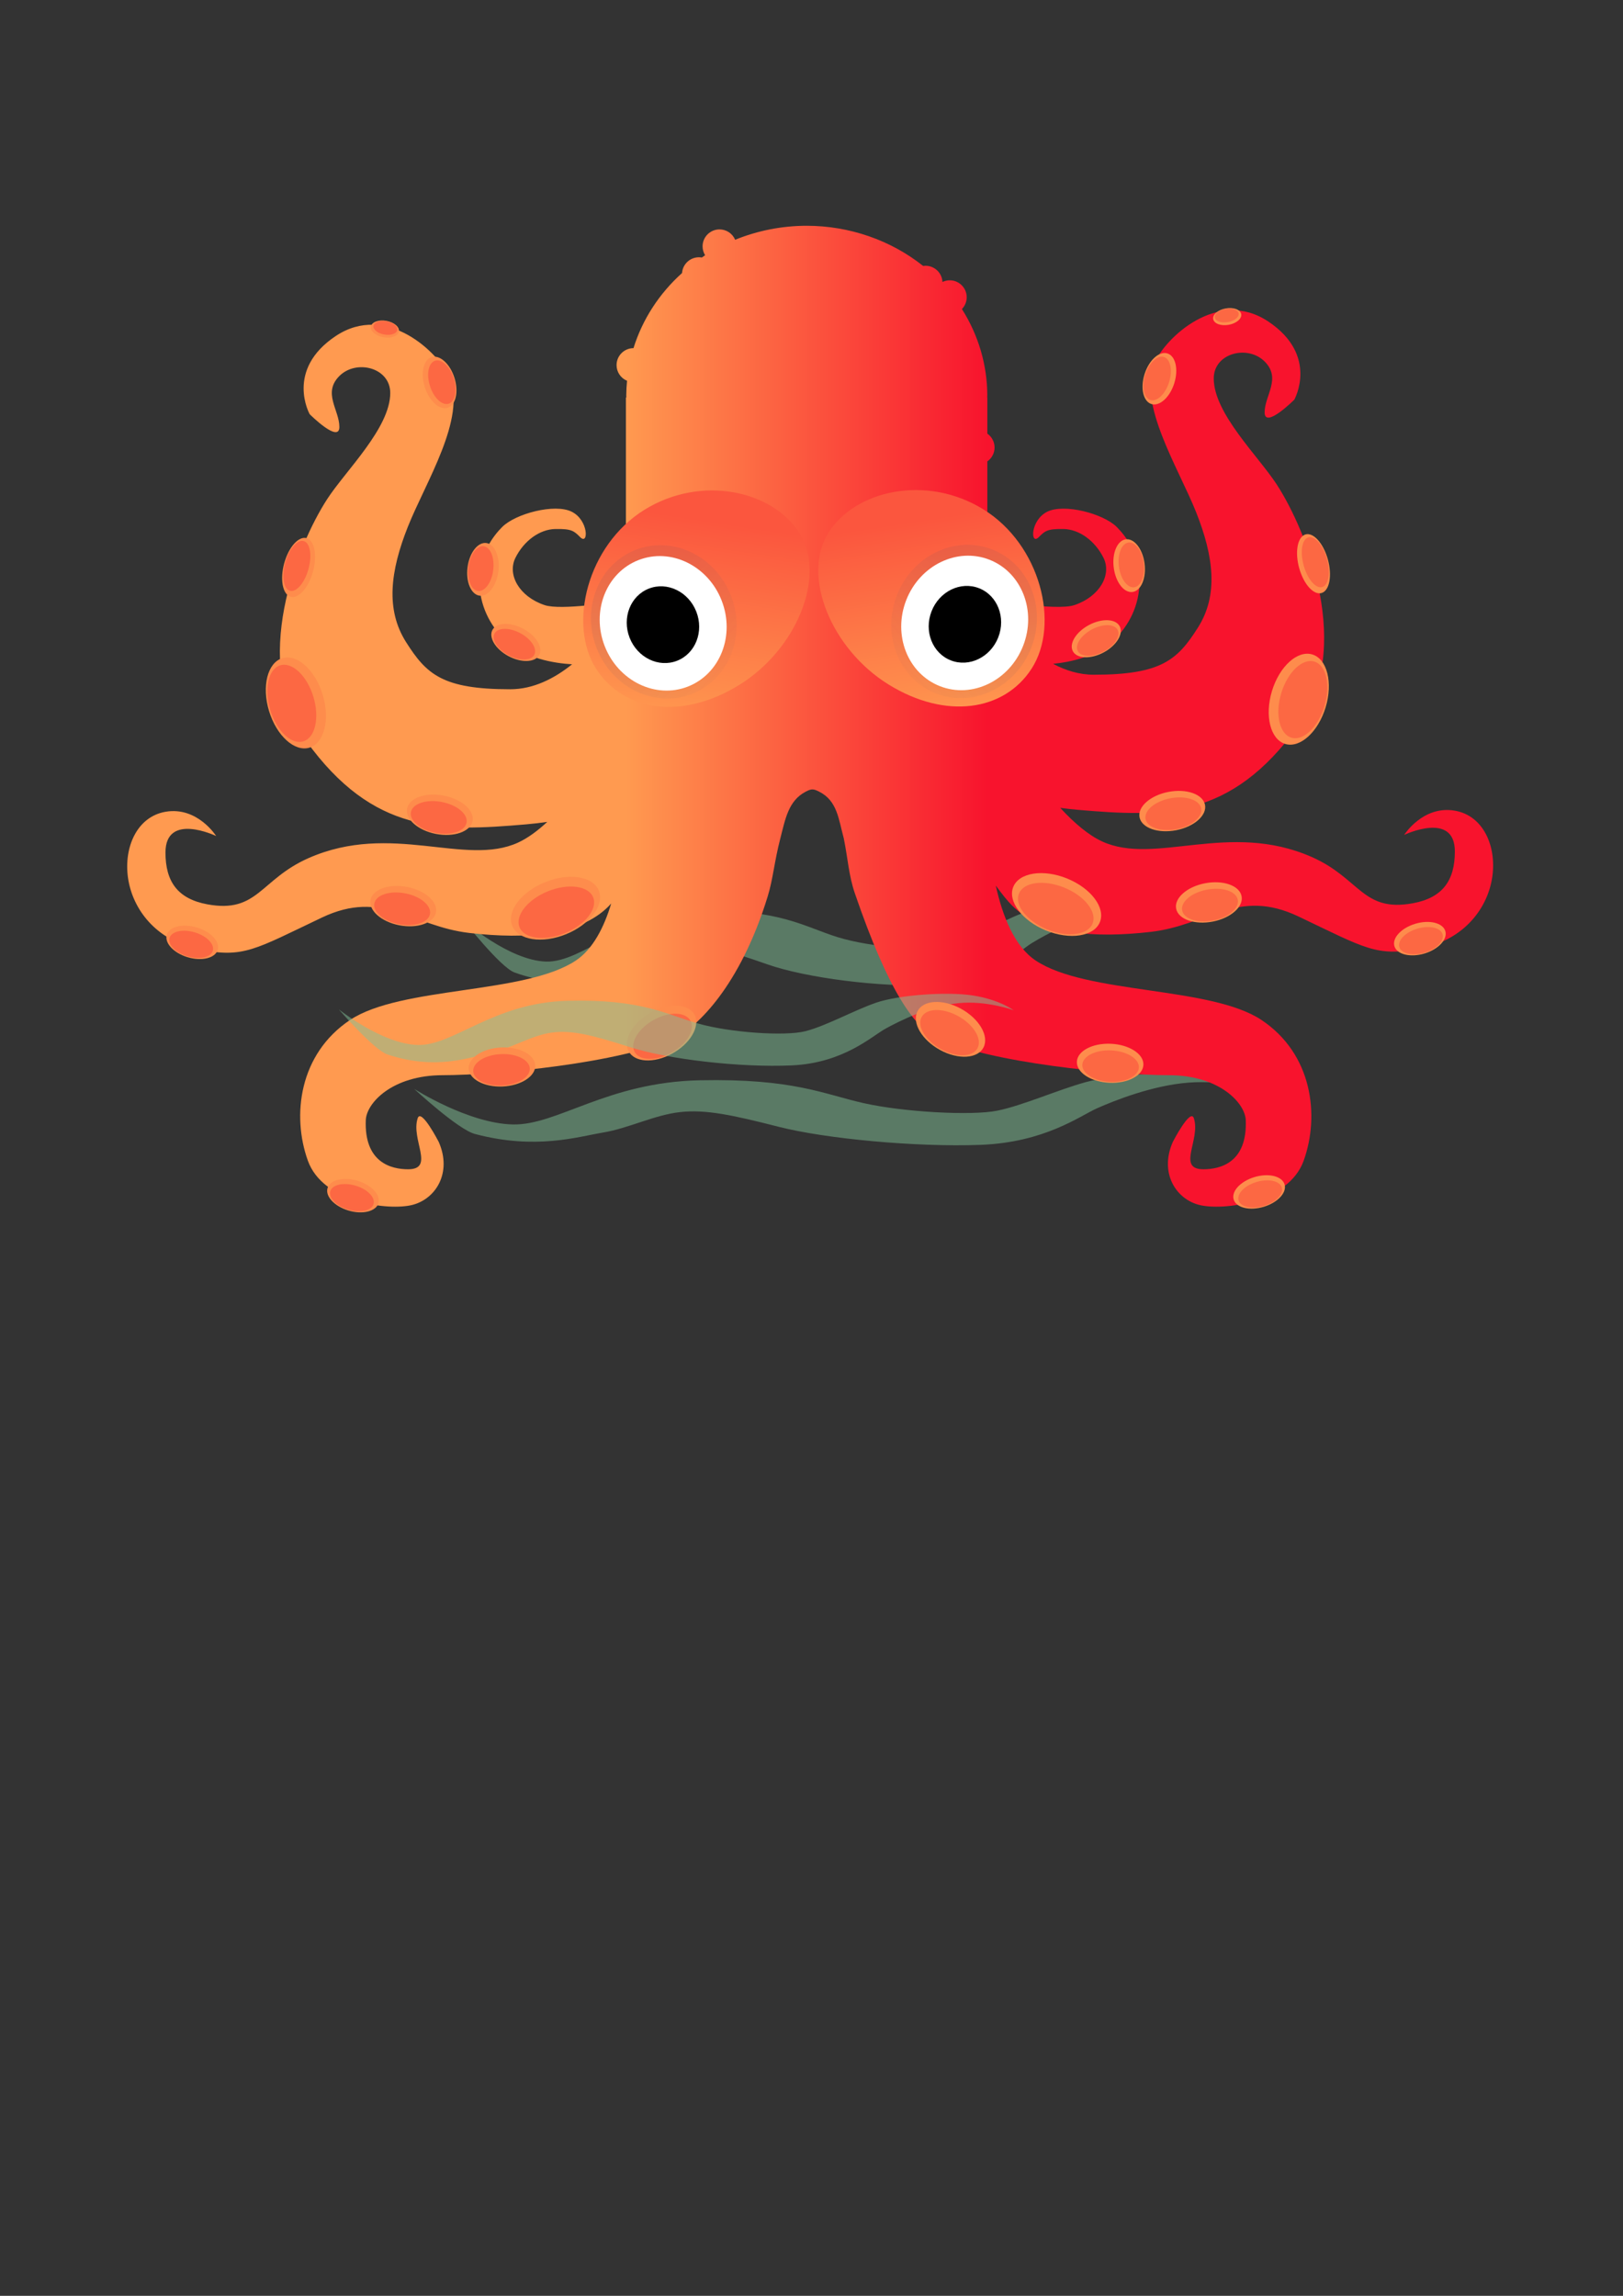 <?xml version="1.0" encoding="UTF-8" standalone="no"?>
<!-- Created with Inkscape (http://www.inkscape.org/) -->
<svg xmlns:dc="http://purl.org/dc/elements/1.1/" xmlns:cc="http://creativecommons.org/ns#" xmlns:rdf="http://www.w3.org/1999/02/22-rdf-syntax-ns#" xmlns:svg="http://www.w3.org/2000/svg" xmlns="http://www.w3.org/2000/svg" xmlns:xlink="http://www.w3.org/1999/xlink" xmlns:sodipodi="http://sodipodi.sourceforge.net/DTD/sodipodi-0.dtd" xmlns:inkscape="http://www.inkscape.org/namespaces/inkscape" width="210mm" height="297mm" viewBox="0 0 744.094 1052.362" id="svg7133" version="1.1" inkscape:version="0.91 r" sodipodi:docname="octopus-v1.svg">
<rect x="0" y="0" width="744.094" height="1052.362" fill="#333333" stroke="none"/>
<defs id="defs7135">
<linearGradient inkscape:collect="always" xlink:href="#linearGradient6944" id="linearGradient6942-0" x1="422.244" y1="371.519" x2="330.825" y2="447.786" gradientUnits="userSpaceOnUse" gradientTransform="matrix(1.394,-0.254,0.181,0.991,-247.978,116.196)"/>
<linearGradient id="linearGradient6944" inkscape:collect="always">
<stop id="stop6946" offset="0" style="stop-color:#fb563e;stop-opacity:1"/>
<stop id="stop6948" offset="1" style="stop-color:#ff9a50;stop-opacity:1"/>
</linearGradient>
<linearGradient inkscape:collect="always" xlink:href="#linearGradient6579" id="linearGradient6585-3" x1="391.429" y1="383.077" x2="432.857" y2="479.505" gradientUnits="userSpaceOnUse" gradientTransform="translate(-50.467,14.647)"/>
<linearGradient inkscape:collect="always" id="linearGradient6579">
<stop style="stop-color:#5d536c;stop-opacity:1;" offset="0" id="stop6581"/>
<stop style="stop-color:#5d536c;stop-opacity:0.1" offset="1" id="stop6583"/>
</linearGradient>
<linearGradient gradientTransform="matrix(0.778,0,0,0.778,79.378,-93.87)" inkscape:collect="always" xlink:href="#linearGradient4239" id="linearGradient4249" x1="266.947" y1="444.514" x2="480.018" y2="444.514" gradientUnits="userSpaceOnUse"/>
<linearGradient inkscape:collect="always" id="linearGradient4239">
<stop style="stop-color:#ff9a50;stop-opacity:1;" offset="0" id="stop4241"/>
<stop style="stop-color:#f8132d;stop-opacity:1" offset="1" id="stop4243"/>
</linearGradient>
<linearGradient inkscape:collect="always" xlink:href="#linearGradient6944" id="linearGradient7905" gradientUnits="userSpaceOnUse" gradientTransform="matrix(1.394,-0.254,0.181,0.991,-247.978,116.196)" x1="422.244" y1="371.519" x2="330.825" y2="447.786"/>
<linearGradient inkscape:collect="always" xlink:href="#linearGradient6579" id="linearGradient7907" gradientUnits="userSpaceOnUse" gradientTransform="translate(-50.467,14.647)" x1="391.429" y1="383.077" x2="432.857" y2="479.505"/>
</defs>
<sodipodi:namedview id="base" pagecolor="#ffffff" bordercolor="#666666" borderopacity="1.0" inkscape:pageopacity="0.0" inkscape:pageshadow="2" inkscape:zoom="0.7" inkscape:cx="204.43135" inkscape:cy="608.35694" inkscape:document-units="px" inkscape:current-layer="layer1" showgrid="false" inkscape:window-width="1920" inkscape:window-height="1024" inkscape:window-x="0" inkscape:window-y="0" inkscape:window-maximized="1"/>
<g inkscape:label="Calque 1" inkscape:groupmode="layer" id="layer1">
<g id="g7909">
<path sodipodi:nodetypes="csssssscsssssssc" inkscape:connector-curvature="0" id="path11263-3-5" d="m 212.701,422.09 c 0,0 20.64,18.184 37.658,18.683 17.019,0.498 35.848,-22.17 71.333,-23.166 35.485,-0.996 47.073,7.224 62.281,11.957 15.208,4.733 41.279,6.726 51.056,3.986 9.777,-2.74 23.174,-10.96 33.675,-14.946 10.501,-3.986 33.675,-5.978 46.348,-3.736 12.673,2.242 19.191,7.722 19.191,7.722 0,0 -12.673,-5.231 -26.433,-3.736 -13.76,1.495 -28.244,9.466 -34.761,13.451 -6.518,3.986 -19.915,17.935 -44.538,19.181 -24.623,1.246 -59.022,-3.238 -76.764,-9.466 -17.743,-6.228 -27.881,-9.217 -37.658,-7.722 -9.777,1.495 -19.553,8.469 -29.33,10.711 -9.777,2.242 -25.709,9.217 -48.883,0.747 -6.475,-2.366 -23.174,-23.665 -23.174,-23.665 z" style="fill:#82c399;fill-opacity:0.5;fill-rule:evenodd;stroke:none;stroke-width:1px;stroke-linecap:butt;stroke-linejoin:miter;stroke-opacity:1"/>
<path sodipodi:nodetypes="csssssscsssssssc" inkscape:connector-curvature="0" id="path11263-2-2-2-1" d="m 189.852,499.099 c 0,0 24.821,15.897 45.287,16.332 20.466,0.436 43.11,-19.381 85.784,-20.252 42.674,-0.871 56.609,6.315 74.898,10.453 18.289,4.138 49.642,5.88 61.399,3.484 11.757,-2.395 27.869,-9.582 40.497,-13.066 12.628,-3.484 40.497,-5.226 55.738,-3.267 15.241,1.96 23.079,6.751 23.079,6.751 0,0 -15.241,-4.573 -31.788,-3.267 -16.547,1.307 -33.965,8.275 -41.804,11.759 -7.838,3.484 -23.95,15.679 -53.561,16.768 -29.611,1.089 -70.979,-2.831 -92.316,-8.275 -21.337,-5.444 -33.53,-8.057 -45.287,-6.751 -11.757,1.307 -23.514,7.404 -35.272,9.364 -11.757,1.96 -30.917,8.057 -58.786,0.653 -7.787,-2.069 -27.869,-20.688 -27.869,-20.688 z" style="fill:#82c399;fill-opacity:0.5;fill-rule:evenodd;stroke:none;stroke-width:1px;stroke-linecap:butt;stroke-linejoin:miter;stroke-opacity:1"/>
<path sodipodi:nodetypes="ccccccccccccccccsssssssscssssscsssssscsssscsssssscsssscssssssssscsssssscsssscsssssscsssscsssssscssssscssssssssccccccccccccccccc" inkscape:connector-curvature="0" id="path3336" d="m 369.881,103.487 c -11.298,0.01 -22.474,2.194 -32.84,6.416 -1.215,-2.876 -4.032,-4.746 -7.154,-4.75 -4.295,5.4e-4 -7.776,3.483 -7.775,7.777 0.002,1.438 0.403,2.848 1.158,4.072 -0.502,0.345 -1,0.695 -1.494,1.051 -0.439,-0.08 -0.884,-0.122 -1.33,-0.125 -4.08,0.004 -7.464,3.16 -7.75,7.23 -10.509,9.44 -18.186,21.315 -22.258,34.43 -4.289,0.007 -7.763,3.486 -7.764,7.775 10e-4,3.146 1.899,5.982 4.807,7.184 -0.224,2.228 -0.345,4.465 -0.363,6.703 0.01,0.32 0.023,0.639 0.037,0.959 l -0.189,0 0,92.686 c -0.043,0.075 -0.117,0.196 -0.164,0.277 -5.019,0.822 -29.656,4.688 -37.088,2.211 -11.665,-3.888 -17.279,-13.944 -13.391,-21.721 3.888,-7.776 11.068,-13.04 18.301,-13.174 7.499,-0.139 8.561,0.924 11.387,3.75 3.888,3.888 3.89,-7.778 -3.887,-11.666 -7.776,-3.888 -25.743,0.844 -31.891,6.992 -3.888,3.888 -10.465,12.236 -10.465,24.531 0,11.665 5.102,20.653 11.25,26.801 9.075,9.075 23.471,11.138 31.262,11.611 -8.085,6.498 -17.726,11.441 -28.373,11.441 -31.105,0 -38.416,-6.894 -47.771,-21.664 -9.413,-14.861 -7.22,-32.493 0.834,-52.768 8.12,-20.441 26.94,-49.715 19.164,-68.322 -4.741,-11.345 -28.884,-34.715 -52.213,-19.162 -23.329,15.553 -11.943,35.826 -11.943,35.826 0,0 13.609,13.608 13.609,5.832 0,-7.776 -7.776,-15.554 0,-23.33 7.776,-7.776 23.33,-3.887 23.33,7.777 0,16.031 -20.415,35.558 -28.885,48.602 -13.886,21.385 -35.442,75.128 -9.721,110.814 30.828,42.77 62.077,41.647 100.816,38.326 3.382,-0.29 6.638,-0.676 9.777,-1.133 -4.423,4.098 -8.951,7.451 -13.414,9.496 -24.244,11.112 -58.084,-9.597 -95.965,7.07 -22.229,9.781 -23.3,25.505 -46.467,21.215 C 81.421,412.004 75.865,404.078 75.865,390.792 c 0,-18.688 23.232,-7.576 23.232,-7.576 0,0 -8.585,-13.639 -23.232,-11.113 -12.979,2.238 -19.194,16.163 -17.174,30.305 2.02,14.142 12.627,28.789 32.83,32.83 20.203,4.041 25.255,7.2e-4 56.064,-14.646 27.747,-13.191 41.416,4.04 67.68,7.07 26.264,3.03 50.509,1.011 63.641,-12.121 0.418,-0.418 0.855,-0.883 1.309,-1.385 -3.29,10.934 -8.369,20.91 -16.215,26.141 -23.329,15.553 -80.2,11.703 -103.529,27.256 -23.329,15.553 -26.772,43.794 -19.322,64.488 6.999,19.441 37.265,23.006 47.916,20.268 10.847,-2.789 18.232,-14.848 12.098,-28.83 0,0 -8.064,-15.703 -9.662,-10.918 -3.253,9.74 8.058,23.408 -4.4,23.408 -7.776,-10e-6 -20.178,-3.102 -19.4,-22.543 0.311,-7.77 12.019,-20.58 35.348,-20.58 23.329,0 82.405,-5.539 106.512,-17.203 9.899,-4.79 29.742,-23.513 42.401,-64.734 2.472,-8.049 3.016,-15.904 5.805,-26.66 2.269,-8.753 3.636,-17.173 11.586,-21.344 2.693,-1.413 3.547,-1.38 6.258,0 8.264,4.209 8.82,12.475 11.244,21.435 1.825,8.971 2.284,17.014 5.027,25.025 15.596,45.542 27.494,61.488 37.393,66.278 24.107,11.665 83.183,17.203 106.512,17.203 23.329,0 35.037,12.81 35.348,20.58 0.778,19.441 -11.626,22.543 -19.402,22.543 -12.458,0 -1.146,-13.668 -4.398,-23.408 -1.598,-4.785 -9.662,10.918 -9.662,10.918 -6.134,13.982 1.25,26.041 12.098,28.83 10.651,2.738 40.917,-0.827 47.916,-20.268 7.45,-20.695 4.007,-48.936 -19.322,-64.488 -23.329,-15.553 -80.2,-11.703 -103.529,-27.256 -9.742,-6.495 -15.218,-20.384 -18.299,-34.359 2.787,3.807 5.347,7.019 7.422,9.094 13.132,13.132 37.375,15.153 63.639,12.123 26.264,-3.03 39.933,-20.263 67.68,-7.072 30.81,14.647 35.861,18.689 56.064,14.648 20.203,-4.041 30.81,-18.688 32.83,-32.83 2.02,-14.142 -4.195,-28.067 -17.174,-30.305 -14.647,-2.525 -23.232,11.111 -23.232,11.111 0,0 23.232,-11.112 23.232,7.576 0,13.286 -5.554,21.213 -19.191,23.738 -23.167,4.29 -24.238,-11.432 -46.467,-21.213 -37.881,-16.668 -71.721,4.041 -95.965,-7.07 -6.467,-2.964 -13.073,-8.671 -19.291,-15.43 2.642,0.358 5.359,0.668 8.166,0.908 38.74,3.321 69.989,4.444 100.816,-38.326 25.722,-35.686 4.166,-89.427 -9.721,-110.812 -8.47,-13.044 -28.885,-32.57 -28.885,-48.602 0,-11.665 15.552,-15.554 23.328,-7.777 7.776,7.776 0,15.554 0,23.33 0,7.776 13.609,-5.832 13.609,-5.832 0,0 11.388,-20.275 -11.941,-35.828 -23.329,-15.553 -47.474,7.817 -52.215,19.162 -7.776,18.608 11.046,47.881 19.166,68.322 8.054,20.274 10.245,37.906 0.832,52.768 -9.356,14.77 -16.664,21.664 -47.77,21.664 -6.654,0 -12.917,-1.95 -18.66,-5 8.106,-0.803 20.354,-3.343 28.398,-11.387 6.148,-6.148 11.248,-15.136 11.248,-26.801 0,-12.296 -6.573,-20.643 -10.461,-24.531 -6.148,-6.148 -24.116,-10.88 -31.893,-6.992 -7.776,3.888 -7.777,15.554 -3.889,11.666 2.826,-2.826 3.888,-3.889 11.387,-3.75 7.233,0.134 14.415,5.397 18.303,13.174 3.888,7.776 -1.724,17.833 -13.389,21.721 -8.248,2.749 -39.047,-2.518 -39.047,-2.518 l 5.066,8.047 c -2.288,-2.865 -4.264,-5.599 -5.873,-7.973 l 0,-63.443 c 2.077,-1.453 3.315,-3.827 3.318,-6.361 -10e-4,-2.537 -1.24,-4.913 -3.318,-6.367 l 0,-16.559 -0.065,0 c 0.019,-0.32 0.036,-0.639 0.051,-0.959 -0.033,-13.938 -4.052,-27.612 -11.637,-39.59 1.405,-1.448 2.192,-3.385 2.195,-5.402 -5.4e-4,-4.295 -3.483,-7.776 -7.777,-7.775 -1.158,0.003 -2.3,0.263 -3.344,0.764 -0.185,-4.154 -3.606,-7.427 -7.764,-7.43 -0.366,0.002 -0.732,0.03 -1.094,0.084 -14.91,-11.861 -33.805,-18.384 -53.342,-18.414 z" style="fill:url(#linearGradient4249);fill-opacity:1;fill-rule:evenodd;stroke:none;stroke-width:1px;stroke-linecap:butt;stroke-linejoin:miter;stroke-opacity:1"/>
<g id="g6602-7" transform="matrix(-0.146,-0.818,0.784,-0.153,-88.379,677.539)">
<ellipse style="opacity:1;fill:#fe8c4c;fill-opacity:1;stroke:none;stroke-width:3;stroke-miterlimit:4;stroke-dasharray:none;stroke-dashoffset:0;stroke-opacity:1" id="path6589-0" cx="8.81" cy="-548.729" rx="12.857" ry="21.429" transform="matrix(-0.957,0.29,-0.29,-0.957,0,0)"/>
<ellipse style="opacity:1;fill:#fc6843;fill-opacity:1;stroke:none;stroke-width:3;stroke-miterlimit:4;stroke-dasharray:none;stroke-dashoffset:0;stroke-opacity:1" id="path6587-04" cx="10.668" cy="-548.372" rx="10.357" ry="18.214" transform="matrix(-0.957,0.29,-0.29,-0.957,0,0)"/>
</g>
<path sodipodi:nodetypes="csssssscsssssssc" inkscape:connector-curvature="0" id="path11263-2-5-6" d="m 155.322,462.665 c 0,0 19.862,15.897 36.239,16.332 16.377,0.435 34.497,-19.381 68.646,-20.252 34.149,-0.871 45.299,6.315 59.934,10.453 14.635,4.138 39.724,5.88 49.132,3.484 9.408,-2.396 22.301,-9.582 32.406,-13.066 10.105,-3.484 32.406,-5.226 44.602,-3.267 12.196,1.96 18.468,6.751 18.468,6.751 0,0 -12.196,-4.573 -25.437,-3.267 -13.241,1.307 -27.179,8.275 -33.452,11.759 -6.272,3.484 -19.165,15.679 -42.86,16.768 -23.695,1.089 -56.798,-2.831 -73.872,-8.275 -17.074,-5.444 -26.831,-8.057 -36.239,-6.751 -9.408,1.307 -18.817,7.404 -28.225,9.364 -9.408,1.96 -24.74,8.057 -47.041,0.653 -6.231,-2.069 -22.301,-20.688 -22.301,-20.688 z" style="fill:#82c399;fill-opacity:0.5;fill-rule:evenodd;stroke:none;stroke-width:1px;stroke-linecap:butt;stroke-linejoin:miter;stroke-opacity:1"/>
<g id="g6602" transform="translate(-15.049,-205.488)">
<ellipse style="opacity:1;fill:#fe8c4c;fill-opacity:1;stroke:none;stroke-width:3;stroke-miterlimit:4;stroke-dasharray:none;stroke-dashoffset:0;stroke-opacity:1" id="path6589" cx="8.81" cy="-548.729" rx="12.857" ry="21.429" transform="matrix(-0.957,0.29,-0.29,-0.957,0,0)"/>
<ellipse style="opacity:1;fill:#fc6843;fill-opacity:1;stroke:none;stroke-width:3;stroke-miterlimit:4;stroke-dasharray:none;stroke-dashoffset:0;stroke-opacity:1" id="path6587" cx="10.668" cy="-548.372" rx="10.357" ry="18.214" transform="matrix(-0.957,0.29,-0.29,-0.957,0,0)"/>
</g>
<g id="g6602-6" transform="matrix(0.337,-0.614,0.629,0.328,-181.05,292.924)">
<ellipse style="opacity:1;fill:#fe8c4c;fill-opacity:1;stroke:none;stroke-width:3;stroke-miterlimit:4;stroke-dasharray:none;stroke-dashoffset:0;stroke-opacity:1" id="path6589-4" cx="8.81" cy="-548.729" rx="12.857" ry="21.429" transform="matrix(-0.957,0.29,-0.29,-0.957,0,0)"/>
<ellipse style="opacity:1;fill:#fc6843;fill-opacity:1;stroke:none;stroke-width:3;stroke-miterlimit:4;stroke-dasharray:none;stroke-dashoffset:0;stroke-opacity:1" id="path6587-0" cx="10.668" cy="-548.372" rx="10.357" ry="18.214" transform="matrix(-0.957,0.29,-0.29,-0.957,0,0)"/>
</g>
<g id="g6602-8" transform="matrix(0.399,0.428,-0.334,0.511,253.017,-74.044)">
<ellipse style="opacity:1;fill:#fe8c4c;fill-opacity:1;stroke:none;stroke-width:3;stroke-miterlimit:4;stroke-dasharray:none;stroke-dashoffset:0;stroke-opacity:1" id="path6589-1" cx="8.81" cy="-548.729" rx="12.857" ry="21.429" transform="matrix(-0.957,0.29,-0.29,-0.957,0,0)"/>
<ellipse style="opacity:1;fill:#fc6843;fill-opacity:1;stroke:none;stroke-width:3;stroke-miterlimit:4;stroke-dasharray:none;stroke-dashoffset:0;stroke-opacity:1" id="path6587-08" cx="10.668" cy="-548.372" rx="10.357" ry="18.214" transform="matrix(-0.957,0.29,-0.29,-0.957,0,0)"/>
</g>
<g id="g6602-6-1" transform="matrix(0.337,-0.614,0.629,0.328,-197.826,334.803)">
<ellipse style="opacity:1;fill:#fe8c4c;fill-opacity:1;stroke:none;stroke-width:3;stroke-miterlimit:4;stroke-dasharray:none;stroke-dashoffset:0;stroke-opacity:1" id="path6589-4-7" cx="8.81" cy="-548.729" rx="12.857" ry="21.429" transform="matrix(-0.957,0.29,-0.29,-0.957,0,0)"/>
<ellipse style="opacity:1;fill:#fc6843;fill-opacity:1;stroke:none;stroke-width:3;stroke-miterlimit:4;stroke-dasharray:none;stroke-dashoffset:0;stroke-opacity:1" id="path6587-0-4" cx="10.668" cy="-548.372" rx="10.357" ry="18.214" transform="matrix(-0.957,0.29,-0.29,-0.957,0,0)"/>
</g>
<g id="g6602-6-7" transform="matrix(0.184,-0.675,0.688,0.172,-160.642,500.046)">
<ellipse style="opacity:1;fill:#fe8c4c;fill-opacity:1;stroke:none;stroke-width:3;stroke-miterlimit:4;stroke-dasharray:none;stroke-dashoffset:0;stroke-opacity:1" id="path6589-4-9" cx="8.81" cy="-548.729" rx="12.857" ry="21.429" transform="matrix(-0.957,0.29,-0.29,-0.957,0,0)"/>
<ellipse style="opacity:1;fill:#fc6843;fill-opacity:1;stroke:none;stroke-width:3;stroke-miterlimit:4;stroke-dasharray:none;stroke-dashoffset:0;stroke-opacity:1" id="path6587-0-8" cx="10.668" cy="-548.372" rx="10.357" ry="18.214" transform="matrix(-0.957,0.29,-0.29,-0.957,0,0)"/>
</g>
<g id="g6602-2" transform="matrix(-0.092,-0.996,0.996,-0.092,-257.019,614.954)">
<ellipse style="opacity:1;fill:#fe8c4c;fill-opacity:1;stroke:none;stroke-width:3;stroke-miterlimit:4;stroke-dasharray:none;stroke-dashoffset:0;stroke-opacity:1" id="path6589-17" cx="8.81" cy="-548.729" rx="12.857" ry="21.429" transform="matrix(-0.957,0.29,-0.29,-0.957,0,0)"/>
<ellipse style="opacity:1;fill:#fc6843;fill-opacity:1;stroke:none;stroke-width:3;stroke-miterlimit:4;stroke-dasharray:none;stroke-dashoffset:0;stroke-opacity:1" id="path6587-1" cx="10.668" cy="-548.372" rx="10.357" ry="18.214" transform="matrix(-0.957,0.29,-0.29,-0.957,0,0)"/>
</g>
<g id="g6602-6-7-6" transform="matrix(0.315,-0.46,0.473,0.31,-208.93,337.694)">
<ellipse style="opacity:1;fill:#fe8c4c;fill-opacity:1;stroke:none;stroke-width:3;stroke-miterlimit:4;stroke-dasharray:none;stroke-dashoffset:0;stroke-opacity:1" id="path6589-4-9-1" cx="8.81" cy="-548.729" rx="12.857" ry="21.429" transform="matrix(-0.957,0.29,-0.29,-0.957,0,0)"/>
<ellipse style="opacity:1;fill:#fc6843;fill-opacity:1;stroke:none;stroke-width:3;stroke-miterlimit:4;stroke-dasharray:none;stroke-dashoffset:0;stroke-opacity:1" id="path6587-0-8-0" cx="10.668" cy="-548.372" rx="10.357" ry="18.214" transform="matrix(-0.957,0.29,-0.29,-0.957,0,0)"/>
</g>
<g id="g6602-6-7-6-0" transform="matrix(0.315,-0.46,0.473,0.31,-135.229,453.8)">
<ellipse style="opacity:1;fill:#fe8c4c;fill-opacity:1;stroke:none;stroke-width:3;stroke-miterlimit:4;stroke-dasharray:none;stroke-dashoffset:0;stroke-opacity:1" id="path6589-4-9-1-1" cx="8.81" cy="-548.729" rx="12.857" ry="21.429" transform="matrix(-0.957,0.29,-0.29,-0.957,0,0)"/>
<ellipse style="opacity:1;fill:#fc6843;fill-opacity:1;stroke:none;stroke-width:3;stroke-miterlimit:4;stroke-dasharray:none;stroke-dashoffset:0;stroke-opacity:1" id="path6587-0-8-0-5" cx="10.668" cy="-548.372" rx="10.357" ry="18.214" transform="matrix(-0.957,0.29,-0.29,-0.957,0,0)"/>
</g>
<g id="g6602-6-7-6-3" transform="matrix(0.504,0.238,-0.23,0.516,266.836,-47.172)">
<ellipse style="opacity:1;fill:#fe8c4c;fill-opacity:1;stroke:none;stroke-width:3;stroke-miterlimit:4;stroke-dasharray:none;stroke-dashoffset:0;stroke-opacity:1" id="path6589-4-9-1-18" cx="8.81" cy="-548.729" rx="12.857" ry="21.429" transform="matrix(-0.957,0.29,-0.29,-0.957,0,0)"/>
<ellipse style="opacity:1;fill:#fc6843;fill-opacity:1;stroke:none;stroke-width:3;stroke-miterlimit:4;stroke-dasharray:none;stroke-dashoffset:0;stroke-opacity:1" id="path6587-0-8-0-6" cx="10.668" cy="-548.372" rx="10.357" ry="18.214" transform="matrix(-0.957,0.29,-0.29,-0.957,0,0)"/>
</g>
<g inkscape:transform-center-y="20.203051" inkscape:transform-center-x="6.0609152" id="g6602-6-7-6-3-7" transform="matrix(0.402,-0.386,0.4,0.399,-35.159,142.11)">
<ellipse style="opacity:1;fill:#fe8c4c;fill-opacity:1;stroke:none;stroke-width:3;stroke-miterlimit:4;stroke-dasharray:none;stroke-dashoffset:0;stroke-opacity:1" id="path6589-4-9-1-18-4" cx="8.81" cy="-548.729" rx="12.857" ry="21.429" transform="matrix(-0.957,0.29,-0.29,-0.957,0,0)"/>
<ellipse style="opacity:1;fill:#fc6843;fill-opacity:1;stroke:none;stroke-width:3;stroke-miterlimit:4;stroke-dasharray:none;stroke-dashoffset:0;stroke-opacity:1" id="path6587-0-8-0-6-6" cx="10.668" cy="-548.372" rx="10.357" ry="18.214" transform="matrix(-0.957,0.29,-0.29,-0.957,0,0)"/>
</g>
<g inkscape:transform-center-y="2.1516087" inkscape:transform-center-x="0.74206371" id="g6602-6-7-6-3-7-8" transform="matrix(-0.557,-0.004,-0.008,-0.565,289.709,474.047)">
<ellipse style="opacity:1;fill:#fe8c4c;fill-opacity:1;stroke:none;stroke-width:3;stroke-miterlimit:4;stroke-dasharray:none;stroke-dashoffset:0;stroke-opacity:1" id="path6589-4-9-1-18-4-7" cx="8.81" cy="-548.729" rx="12.857" ry="21.429" transform="matrix(-0.957,0.29,-0.29,-0.957,0,0)"/>
<ellipse style="opacity:1;fill:#fc6843;fill-opacity:1;stroke:none;stroke-width:3;stroke-miterlimit:4;stroke-dasharray:none;stroke-dashoffset:0;stroke-opacity:1" id="path6587-0-8-0-6-6-8" cx="10.668" cy="-548.372" rx="10.357" ry="18.214" transform="matrix(-0.957,0.29,-0.29,-0.957,0,0)"/>
</g>
<g inkscape:transform-center-y="-11.293331" inkscape:transform-center-x="0.2451642" id="g6602-6-7-6-3-7-88" transform="matrix(-0.141,0.263,-0.27,-0.137,340.191,183.49)">
<ellipse style="opacity:1;fill:#fe8c4c;fill-opacity:1;stroke:none;stroke-width:3;stroke-miterlimit:4;stroke-dasharray:none;stroke-dashoffset:0;stroke-opacity:1" id="path6589-4-9-1-18-4-6" cx="8.81" cy="-548.729" rx="12.857" ry="21.429" transform="matrix(-0.957,0.29,-0.29,-0.957,0,0)"/>
<ellipse style="opacity:1;fill:#fc6843;fill-opacity:1;stroke:none;stroke-width:3;stroke-miterlimit:4;stroke-dasharray:none;stroke-dashoffset:0;stroke-opacity:1" id="path6587-0-8-0-6-6-3" cx="10.668" cy="-548.372" rx="10.357" ry="18.214" transform="matrix(-0.957,0.29,-0.29,-0.957,0,0)"/>
</g>
<g id="g6602-7-6" transform="matrix(0.146,-0.818,-0.784,-0.153,827.48,675.843)">
<ellipse style="opacity:1;fill:#fe8c4c;fill-opacity:1;stroke:none;stroke-width:3;stroke-miterlimit:4;stroke-dasharray:none;stroke-dashoffset:0;stroke-opacity:1" id="path6589-0-5" cx="8.81" cy="-548.729" rx="12.857" ry="21.429" transform="matrix(-0.957,0.29,-0.29,-0.957,0,0)"/>
<ellipse style="opacity:1;fill:#fc6843;fill-opacity:1;stroke:none;stroke-width:3;stroke-miterlimit:4;stroke-dasharray:none;stroke-dashoffset:0;stroke-opacity:1" id="path6587-04-3" cx="10.668" cy="-548.372" rx="10.357" ry="18.214" transform="matrix(-0.957,0.29,-0.29,-0.957,0,0)"/>
</g>
<g id="g6602-0" transform="matrix(-1,0,0,1,746.15,-207.185)">
<ellipse style="opacity:1;fill:#fe8c4c;fill-opacity:1;stroke:none;stroke-width:3;stroke-miterlimit:4;stroke-dasharray:none;stroke-dashoffset:0;stroke-opacity:1" id="path6589-6" cx="8.81" cy="-548.729" rx="12.857" ry="21.429" transform="matrix(-0.957,0.29,-0.29,-0.957,0,0)"/>
<ellipse style="opacity:1;fill:#fc6843;fill-opacity:1;stroke:none;stroke-width:3;stroke-miterlimit:4;stroke-dasharray:none;stroke-dashoffset:0;stroke-opacity:1" id="path6587-01" cx="10.668" cy="-548.372" rx="10.357" ry="18.214" transform="matrix(-0.957,0.29,-0.29,-0.957,0,0)"/>
</g>
<g id="g6602-6-3" transform="matrix(-0.337,-0.614,-0.629,0.328,920.152,291.227)">
<ellipse style="opacity:1;fill:#fe8c4c;fill-opacity:1;stroke:none;stroke-width:3;stroke-miterlimit:4;stroke-dasharray:none;stroke-dashoffset:0;stroke-opacity:1" id="path6589-4-0" cx="8.81" cy="-548.729" rx="12.857" ry="21.429" transform="matrix(-0.957,0.29,-0.29,-0.957,0,0)"/>
<ellipse style="opacity:1;fill:#fc6843;fill-opacity:1;stroke:none;stroke-width:3;stroke-miterlimit:4;stroke-dasharray:none;stroke-dashoffset:0;stroke-opacity:1" id="path6587-0-2" cx="10.668" cy="-548.372" rx="10.357" ry="18.214" transform="matrix(-0.957,0.29,-0.29,-0.957,0,0)"/>
</g>
<g id="g6602-8-0" transform="matrix(-0.399,0.428,0.334,0.511,486.084,-75.741)">
<ellipse style="opacity:1;fill:#fe8c4c;fill-opacity:1;stroke:none;stroke-width:3;stroke-miterlimit:4;stroke-dasharray:none;stroke-dashoffset:0;stroke-opacity:1" id="path6589-1-9" cx="8.81" cy="-548.729" rx="12.857" ry="21.429" transform="matrix(-0.957,0.29,-0.29,-0.957,0,0)"/>
<ellipse style="opacity:1;fill:#fc6843;fill-opacity:1;stroke:none;stroke-width:3;stroke-miterlimit:4;stroke-dasharray:none;stroke-dashoffset:0;stroke-opacity:1" id="path6587-08-5" cx="10.668" cy="-548.372" rx="10.357" ry="18.214" transform="matrix(-0.957,0.29,-0.29,-0.957,0,0)"/>
</g>
<g id="g6602-6-1-2" transform="matrix(-0.337,-0.614,-0.629,0.328,936.927,333.106)">
<ellipse style="opacity:1;fill:#fe8c4c;fill-opacity:1;stroke:none;stroke-width:3;stroke-miterlimit:4;stroke-dasharray:none;stroke-dashoffset:0;stroke-opacity:1" id="path6589-4-7-1" cx="8.81" cy="-548.729" rx="12.857" ry="21.429" transform="matrix(-0.957,0.29,-0.29,-0.957,0,0)"/>
<ellipse style="opacity:1;fill:#fc6843;fill-opacity:1;stroke:none;stroke-width:3;stroke-miterlimit:4;stroke-dasharray:none;stroke-dashoffset:0;stroke-opacity:1" id="path6587-0-4-8" cx="10.668" cy="-548.372" rx="10.357" ry="18.214" transform="matrix(-0.957,0.29,-0.29,-0.957,0,0)"/>
</g>
<g id="g6602-6-7-9" transform="matrix(-0.184,-0.675,-0.688,0.172,899.744,498.349)">
<ellipse style="opacity:1;fill:#fe8c4c;fill-opacity:1;stroke:none;stroke-width:3;stroke-miterlimit:4;stroke-dasharray:none;stroke-dashoffset:0;stroke-opacity:1" id="path6589-4-9-4" cx="8.81" cy="-548.729" rx="12.857" ry="21.429" transform="matrix(-0.957,0.29,-0.29,-0.957,0,0)"/>
<ellipse style="opacity:1;fill:#fc6843;fill-opacity:1;stroke:none;stroke-width:3;stroke-miterlimit:4;stroke-dasharray:none;stroke-dashoffset:0;stroke-opacity:1" id="path6587-0-8-07" cx="10.668" cy="-548.372" rx="10.357" ry="18.214" transform="matrix(-0.957,0.29,-0.29,-0.957,0,0)"/>
</g>
<g id="g6602-2-2" transform="matrix(0.092,-0.996,-0.996,-0.092,996.12,613.257)">
<ellipse style="opacity:1;fill:#fe8c4c;fill-opacity:1;stroke:none;stroke-width:3;stroke-miterlimit:4;stroke-dasharray:none;stroke-dashoffset:0;stroke-opacity:1" id="path6589-17-9" cx="8.81" cy="-548.729" rx="12.857" ry="21.429" transform="matrix(-0.957,0.29,-0.29,-0.957,0,0)"/>
<ellipse style="opacity:1;fill:#fc6843;fill-opacity:1;stroke:none;stroke-width:3;stroke-miterlimit:4;stroke-dasharray:none;stroke-dashoffset:0;stroke-opacity:1" id="path6587-1-1" cx="10.668" cy="-548.372" rx="10.357" ry="18.214" transform="matrix(-0.957,0.29,-0.29,-0.957,0,0)"/>
</g>
<g id="g6602-6-7-6-8" transform="matrix(-0.315,-0.46,-0.473,0.31,948.031,335.997)">
<ellipse style="opacity:1;fill:#fe8c4c;fill-opacity:1;stroke:none;stroke-width:3;stroke-miterlimit:4;stroke-dasharray:none;stroke-dashoffset:0;stroke-opacity:1" id="path6589-4-9-1-9" cx="8.81" cy="-548.729" rx="12.857" ry="21.429" transform="matrix(-0.957,0.29,-0.29,-0.957,0,0)"/>
<ellipse style="opacity:1;fill:#fc6843;fill-opacity:1;stroke:none;stroke-width:3;stroke-miterlimit:4;stroke-dasharray:none;stroke-dashoffset:0;stroke-opacity:1" id="path6587-0-8-0-9" cx="10.668" cy="-548.372" rx="10.357" ry="18.214" transform="matrix(-0.957,0.29,-0.29,-0.957,0,0)"/>
</g>
<g id="g6602-6-7-6-0-7" transform="matrix(-0.315,-0.46,-0.473,0.31,874.33,452.103)">
<ellipse style="opacity:1;fill:#fe8c4c;fill-opacity:1;stroke:none;stroke-width:3;stroke-miterlimit:4;stroke-dasharray:none;stroke-dashoffset:0;stroke-opacity:1" id="path6589-4-9-1-1-8" cx="8.81" cy="-548.729" rx="12.857" ry="21.429" transform="matrix(-0.957,0.29,-0.29,-0.957,0,0)"/>
<ellipse style="opacity:1;fill:#fc6843;fill-opacity:1;stroke:none;stroke-width:3;stroke-miterlimit:4;stroke-dasharray:none;stroke-dashoffset:0;stroke-opacity:1" id="path6587-0-8-0-5-9" cx="10.668" cy="-548.372" rx="10.357" ry="18.214" transform="matrix(-0.957,0.29,-0.29,-0.957,0,0)"/>
</g>
<g id="g6602-6-7-6-3-3" transform="matrix(-0.504,0.238,0.23,0.516,472.266,-48.869)">
<ellipse style="opacity:1;fill:#fe8c4c;fill-opacity:1;stroke:none;stroke-width:3;stroke-miterlimit:4;stroke-dasharray:none;stroke-dashoffset:0;stroke-opacity:1" id="path6589-4-9-1-18-3" cx="8.81" cy="-548.729" rx="12.857" ry="21.429" transform="matrix(-0.957,0.29,-0.29,-0.957,0,0)"/>
<ellipse style="opacity:1;fill:#fc6843;fill-opacity:1;stroke:none;stroke-width:3;stroke-miterlimit:4;stroke-dasharray:none;stroke-dashoffset:0;stroke-opacity:1" id="path6587-0-8-0-6-7" cx="10.668" cy="-548.372" rx="10.357" ry="18.214" transform="matrix(-0.957,0.29,-0.29,-0.957,0,0)"/>
</g>
<g inkscape:transform-center-y="20.203051" inkscape:transform-center-x="-6.0609128" id="g6602-6-7-6-3-7-0" transform="matrix(-0.402,-0.386,-0.4,0.399,774.26,140.413)">
<ellipse style="opacity:1;fill:#fe8c4c;fill-opacity:1;stroke:none;stroke-width:3;stroke-miterlimit:4;stroke-dasharray:none;stroke-dashoffset:0;stroke-opacity:1" id="path6589-4-9-1-18-4-68" cx="8.81" cy="-548.729" rx="12.857" ry="21.429" transform="matrix(-0.957,0.29,-0.29,-0.957,0,0)"/>
<ellipse style="opacity:1;fill:#fc6843;fill-opacity:1;stroke:none;stroke-width:3;stroke-miterlimit:4;stroke-dasharray:none;stroke-dashoffset:0;stroke-opacity:1" id="path6587-0-8-0-6-6-9" cx="10.668" cy="-548.372" rx="10.357" ry="18.214" transform="matrix(-0.957,0.29,-0.29,-0.957,0,0)"/>
</g>
<g inkscape:transform-center-y="2.1516087" inkscape:transform-center-x="-0.74206134" id="g6602-6-7-6-3-7-8-9" transform="matrix(0.557,-0.004,0.008,-0.565,443.392,472.35)">
<ellipse style="opacity:1;fill:#fe8c4c;fill-opacity:1;stroke:none;stroke-width:3;stroke-miterlimit:4;stroke-dasharray:none;stroke-dashoffset:0;stroke-opacity:1" id="path6589-4-9-1-18-4-7-1" cx="8.81" cy="-548.729" rx="12.857" ry="21.429" transform="matrix(-0.957,0.29,-0.29,-0.957,0,0)"/>
<ellipse style="opacity:1;fill:#fc6843;fill-opacity:1;stroke:none;stroke-width:3;stroke-miterlimit:4;stroke-dasharray:none;stroke-dashoffset:0;stroke-opacity:1" id="path6587-0-8-0-6-6-8-4" cx="10.668" cy="-548.372" rx="10.357" ry="18.214" transform="matrix(-0.957,0.29,-0.29,-0.957,0,0)"/>
</g>
<g inkscape:transform-center-y="-11.293331" inkscape:transform-center-x="-0.24516183" id="g6602-6-7-6-3-7-88-1" transform="matrix(0.141,0.263,0.27,-0.137,398.91,177.793)">
<ellipse style="opacity:1;fill:#fe8c4c;fill-opacity:1;stroke:none;stroke-width:3;stroke-miterlimit:4;stroke-dasharray:none;stroke-dashoffset:0;stroke-opacity:1" id="path6589-4-9-1-18-4-6-5" cx="8.81" cy="-548.729" rx="12.857" ry="21.429" transform="matrix(-0.957,0.29,-0.29,-0.957,0,0)"/>
<ellipse style="opacity:1;fill:#fc6843;fill-opacity:1;stroke:none;stroke-width:3;stroke-miterlimit:4;stroke-dasharray:none;stroke-dashoffset:0;stroke-opacity:1" id="path6587-0-8-0-6-6-3-4" cx="10.668" cy="-548.372" rx="10.357" ry="18.214" transform="matrix(-0.957,0.29,-0.29,-0.957,0,0)"/>
</g>
<g transform="matrix(0.62,-0.243,0.243,0.62,-5.865,106.069)" id="g6950">
<path style="opacity:1;fill:url(#linearGradient7905);fill-opacity:1;stroke:none;stroke-width:3;stroke-miterlimit:4;stroke-dasharray:none;stroke-dashoffset:0;stroke-opacity:1" d="m 444.94,397.852 c 6.244,34.283 -31.277,73.45 -76.775,81.736 -45.498,8.286 -80.771,-11.938 -87.688,-46.094 -7.221,-35.656 25.411,-81.691 70.909,-89.977 45.498,-8.286 87.31,20.053 93.554,54.336 z" id="path6932" inkscape:connector-curvature="0" sodipodi:nodetypes="sssss"/>
<ellipse style="opacity:0.102;fill:url(#linearGradient7907);fill-opacity:1;stroke:none;stroke-width:3;stroke-miterlimit:4;stroke-dasharray:none;stroke-dashoffset:0;stroke-opacity:1" id="path6577" cx="335.604" cy="420.224" rx="49.643" ry="53.214"/>
<g id="g6937" transform="translate(-51.013,16.162)">
<ellipse ry="46.739" rx="43.204" cy="404.845" cx="385.859" id="path3341" style="fill:#ffffff;fill-rule:evenodd;stroke:none;stroke-width:1px;stroke-linecap:butt;stroke-linejoin:miter;stroke-opacity:1"/>
<ellipse ry="26.67" rx="24.653" cy="405.654" cx="385.379" id="path3341-8" style="fill:#000000;fill-rule:evenodd;stroke:none;stroke-width:1px;stroke-linecap:butt;stroke-linejoin:miter;stroke-opacity:1"/>
</g>
</g>
<g transform="matrix(-0.62,-0.243,-0.243,0.62,752.19,105.892)" id="g6950-8">
<path style="opacity:1;fill:url(#linearGradient6942-0);fill-opacity:1;stroke:none;stroke-width:3;stroke-miterlimit:4;stroke-dasharray:none;stroke-dashoffset:0;stroke-opacity:1" d="m 444.94,397.852 c 6.244,34.283 -31.277,73.45 -76.775,81.736 -45.498,8.286 -80.771,-11.938 -87.688,-46.094 -7.221,-35.656 25.411,-81.691 70.909,-89.977 45.498,-8.286 87.31,20.053 93.554,54.336 z" id="path6932-9" inkscape:connector-curvature="0" sodipodi:nodetypes="sssss"/>
<ellipse style="opacity:0.102;fill:url(#linearGradient6585-3);fill-opacity:1;stroke:none;stroke-width:3;stroke-miterlimit:4;stroke-dasharray:none;stroke-dashoffset:0;stroke-opacity:1" id="path6577-6" cx="335.604" cy="420.224" rx="49.643" ry="53.214"/>
<g id="g6937-2" transform="translate(-51.013,16.162)">
<ellipse ry="46.739" rx="43.204" cy="404.845" cx="385.859" id="path3341-1" style="fill:#ffffff;fill-rule:evenodd;stroke:none;stroke-width:1px;stroke-linecap:butt;stroke-linejoin:miter;stroke-opacity:1"/>
<ellipse ry="26.67" rx="24.653" cy="405.654" cx="385.379" id="path3341-8-8" style="fill:#000000;fill-rule:evenodd;stroke:none;stroke-width:1px;stroke-linecap:butt;stroke-linejoin:miter;stroke-opacity:1"/>
</g>
</g>
</g>
</g>
</svg>
